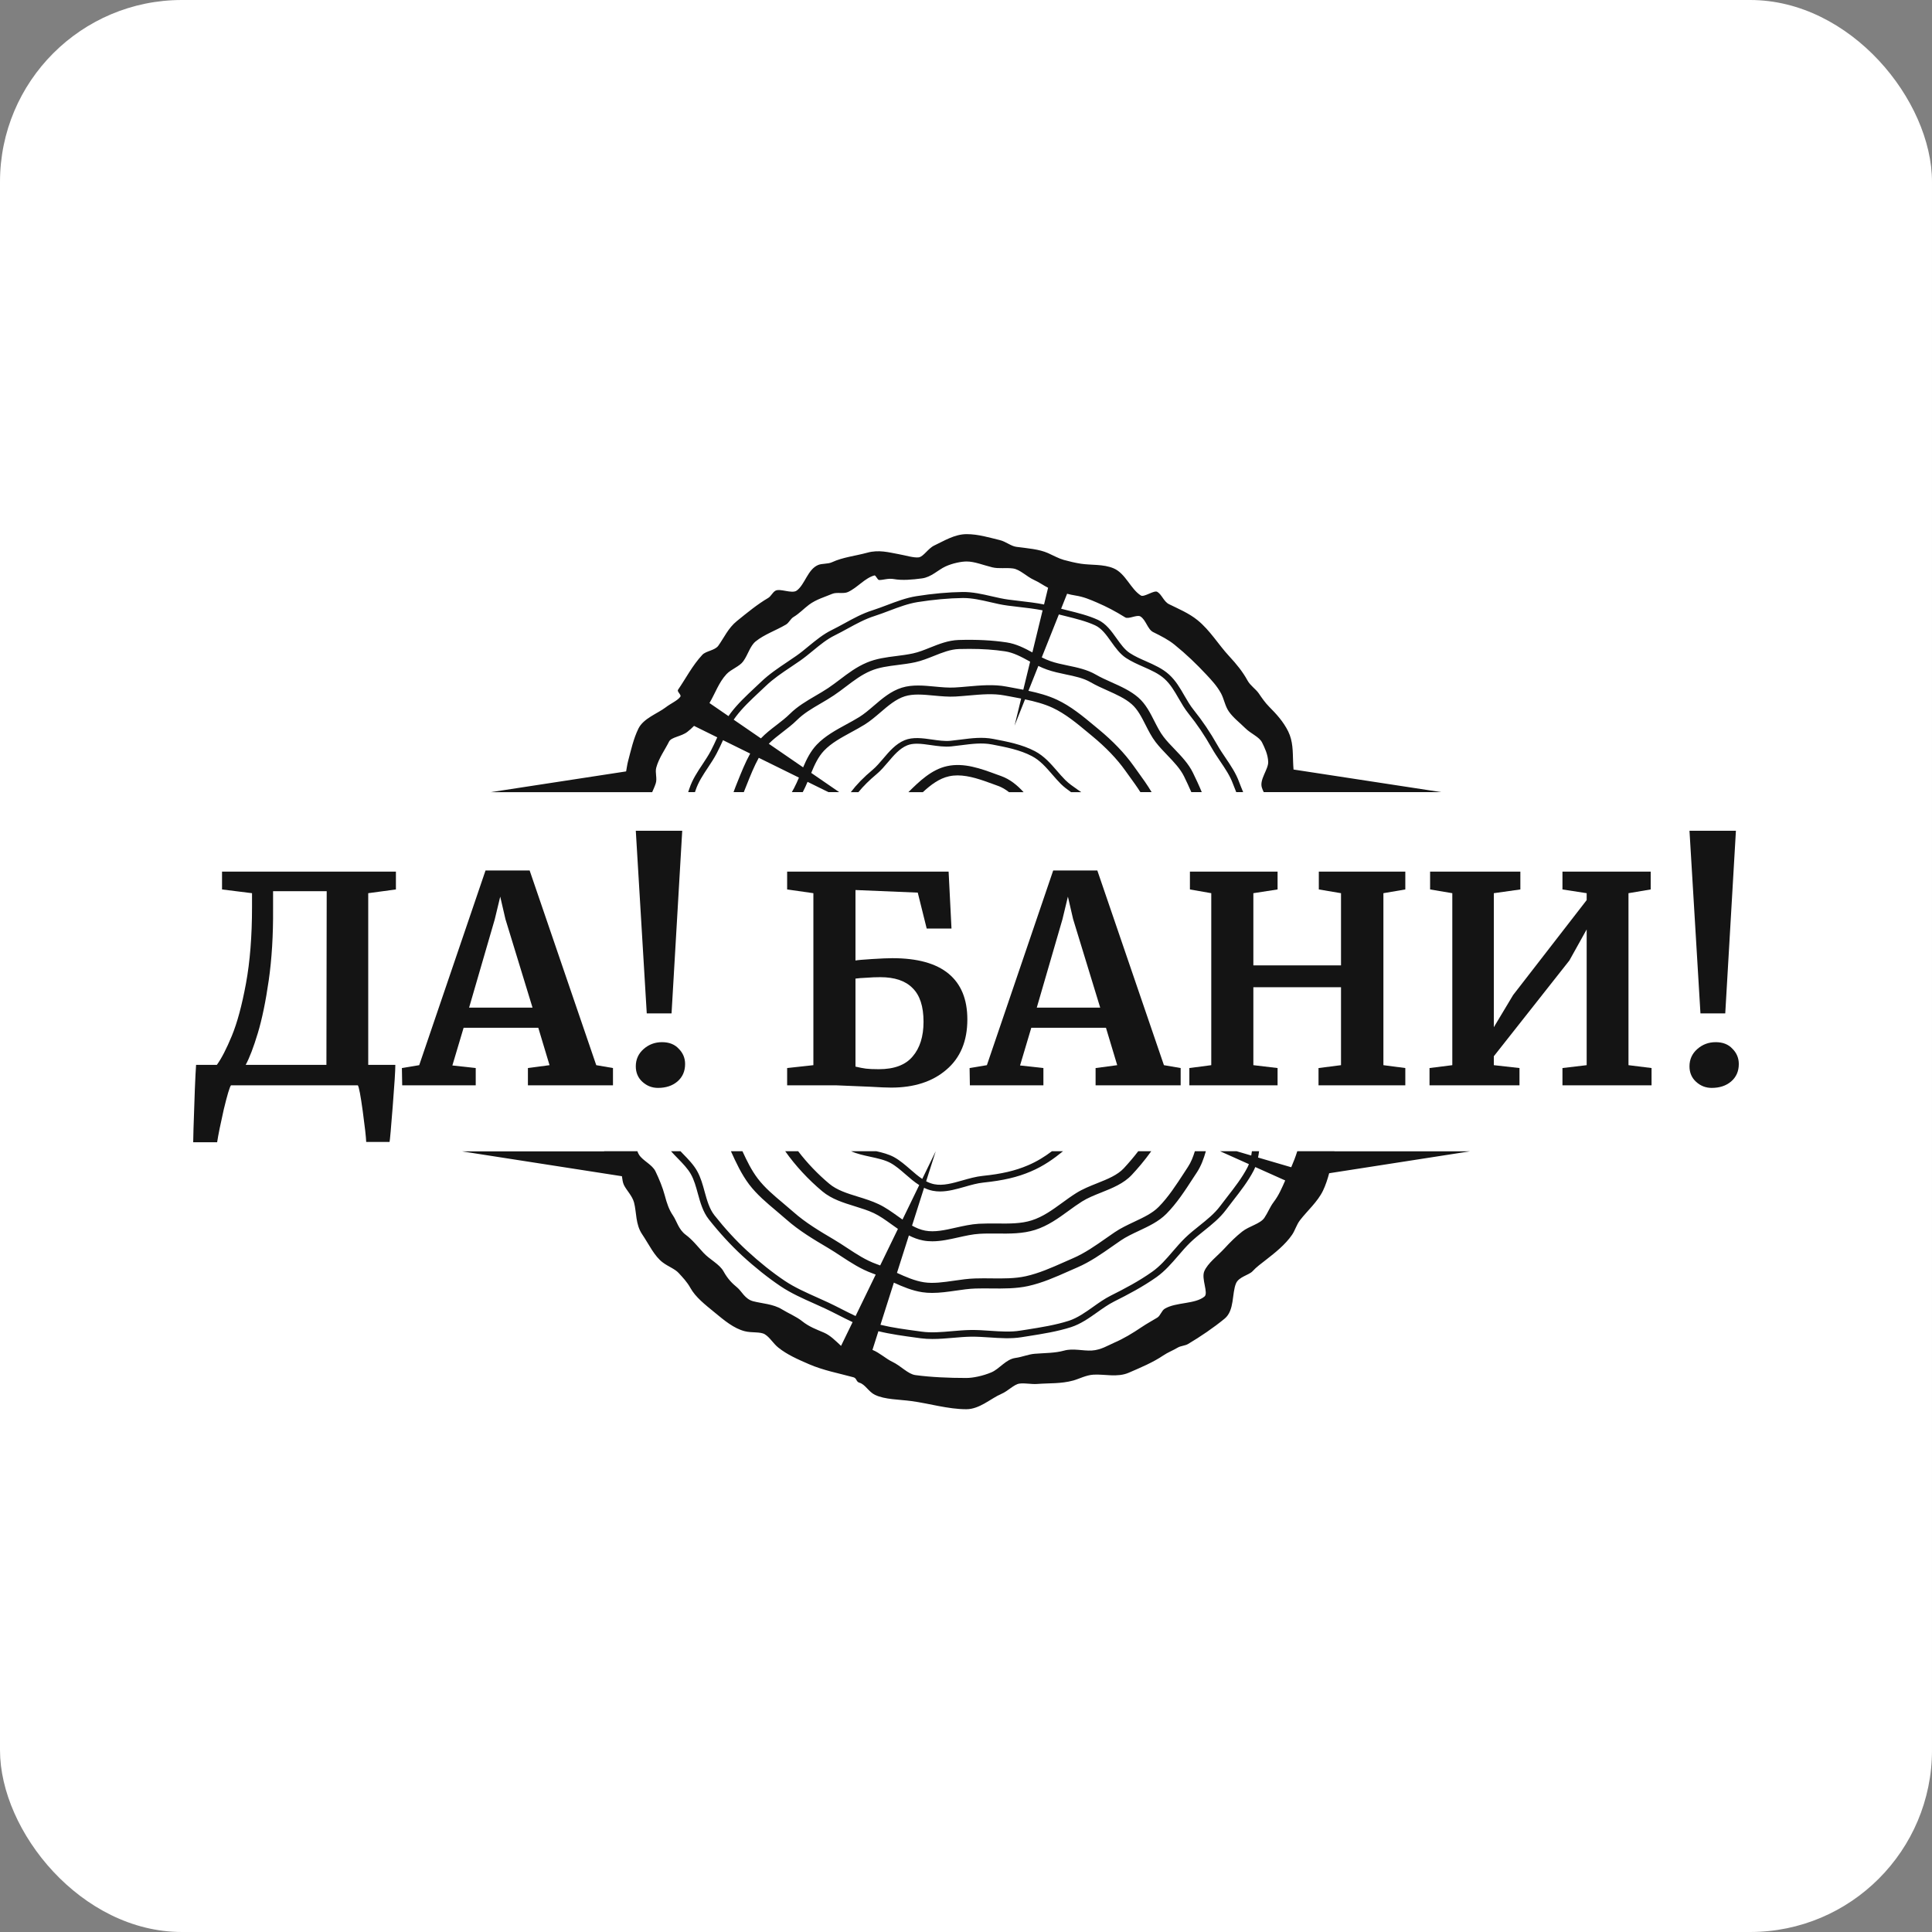 <?xml version="1.0" encoding="UTF-8"?> <svg xmlns="http://www.w3.org/2000/svg" width="170" height="170" viewBox="0 0 170 170" fill="none"><rect x="0" y="0" width="170" height="170" fill="#808080" stroke="none"/><rect width="170" height="170" rx="16" fill="white"></rect><path d="M92.593 68.151C92.828 68.421 93.069 68.7 93.329 68.963C93.597 69.234 93.919 69.472 94.243 69.703H95.137C95.031 69.629 94.926 69.554 94.82 69.482C94.414 69.199 94.032 68.933 93.729 68.628C93.48 68.379 93.245 68.106 93.017 67.843C92.457 67.197 91.881 66.528 91.066 66.099C89.937 65.505 88.647 65.259 87.399 65.02C86.427 64.834 85.496 64.953 84.511 65.08C84.222 65.117 83.927 65.154 83.629 65.184C83.128 65.234 82.563 65.152 82.013 65.073C81.185 64.953 80.328 64.832 79.597 65.132C78.809 65.46 78.251 66.116 77.713 66.752C77.399 67.12 77.104 67.467 76.776 67.743C76 68.389 75.38 69.025 74.863 69.703H75.532C75.978 69.162 76.506 68.64 77.139 68.111C77.505 67.808 77.827 67.425 78.141 67.058C78.639 66.469 79.153 65.863 79.819 65.587C80.079 65.48 80.368 65.44 80.679 65.44C81.069 65.44 81.494 65.502 81.93 65.565C82.511 65.649 83.115 65.734 83.689 65.679C83.992 65.647 84.29 65.609 84.585 65.572C85.524 65.453 86.409 65.338 87.289 65.507C88.496 65.738 89.743 65.977 90.796 66.531C91.521 66.911 92.04 67.515 92.593 68.151Z" fill="#141414"></path><path d="M83.336 67.412C81.964 67.71 80.885 68.758 79.932 69.703H81.204C81.904 69.055 82.65 68.493 83.507 68.308C83.752 68.253 84.005 68.228 84.258 68.228C85.297 68.228 86.385 68.628 87.367 68.987C87.518 69.046 87.666 69.097 87.811 69.149C88.17 69.277 88.489 69.469 88.781 69.703H90.068C89.516 69.1 88.89 68.573 88.082 68.283C87.936 68.231 87.791 68.177 87.643 68.125C86.319 67.637 84.819 67.086 83.336 67.412Z" fill="#141414"></path><path d="M57.324 69.703L57.387 69.703C57.507 69.429 57.626 69.166 57.703 68.919C57.84 68.486 57.629 67.979 57.743 67.553C57.971 66.701 58.524 65.954 58.869 65.258C59.065 64.854 59.943 64.814 60.479 64.4C60.679 64.248 60.875 64.068 61.069 63.871L63.115 64.881C63.107 64.897 63.101 64.912 63.092 64.928C62.918 65.305 62.742 65.699 62.545 66.071C62.329 66.475 62.066 66.876 61.81 67.261C61.374 67.914 60.926 68.592 60.67 69.36C60.633 69.474 60.593 69.588 60.553 69.702H61.151C61.171 69.641 61.194 69.578 61.214 69.516C61.447 68.815 61.858 68.196 62.294 67.54C62.557 67.144 62.83 66.732 63.055 66.304C63.261 65.919 63.44 65.52 63.617 65.135C63.617 65.133 63.619 65.133 63.619 65.13L66.01 66.307C65.571 67.104 65.23 67.962 64.893 68.799L64.708 69.264C64.651 69.41 64.594 69.556 64.545 69.702H65.449C65.466 69.649 65.489 69.599 65.509 69.546L65.697 69.078C66.019 68.268 66.35 67.436 66.766 66.681L70.3 68.422C70.164 68.743 70.027 69.054 69.87 69.349C69.808 69.466 69.742 69.585 69.674 69.702H70.635C70.791 69.407 70.931 69.102 71.059 68.796L72.897 69.702H73.843L71.381 68.009C71.683 67.276 71.997 66.594 72.507 66.054C73.142 65.387 74 64.92 74.909 64.425C75.297 64.213 75.699 63.995 76.081 63.758C76.568 63.455 77.024 63.065 77.466 62.687C78.138 62.108 78.837 61.51 79.624 61.266C79.983 61.155 80.373 61.115 80.786 61.115C81.228 61.115 81.698 61.16 82.18 61.205C82.802 61.263 83.446 61.324 84.067 61.29C84.466 61.266 84.865 61.232 85.253 61.197C86.356 61.099 87.399 61.006 88.382 61.192L88.918 61.29C89.229 61.346 89.542 61.404 89.853 61.468L89.274 63.849L90.194 61.539C90.194 61.539 90.195 61.539 90.195 61.539C91.05 61.717 91.885 61.938 92.615 62.278C93.741 62.801 94.755 63.646 95.736 64.462L96.103 64.767C97.306 65.758 98.284 66.778 99.01 67.799C99.13 67.969 99.253 68.138 99.378 68.311C99.709 68.766 100.045 69.23 100.344 69.701H101.333C100.957 69.066 100.518 68.46 100.088 67.865C99.962 67.695 99.84 67.525 99.723 67.358C98.954 66.279 97.927 65.208 96.671 64.172L96.306 63.869C95.282 63.016 94.222 62.137 92.997 61.566C92.222 61.204 91.366 60.971 90.494 60.785L91.366 58.596C91.611 58.715 91.865 58.827 92.124 58.917C92.663 59.108 93.224 59.225 93.768 59.34C94.575 59.507 95.339 59.666 95.98 60.041C96.439 60.306 96.946 60.535 97.437 60.753C98.241 61.114 99.002 61.454 99.577 61.959C100.107 62.421 100.446 63.091 100.805 63.798C101.065 64.31 101.335 64.842 101.689 65.301C102 65.705 102.364 66.085 102.715 66.451C103.302 67.065 103.858 67.644 104.192 68.327C104.403 68.76 104.619 69.222 104.827 69.701H105.745C105.5 69.103 105.229 68.526 104.97 67.998C104.585 67.204 103.958 66.553 103.354 65.92C103.001 65.554 102.667 65.206 102.385 64.836C102.074 64.435 101.835 63.959 101.578 63.458C101.202 62.714 100.812 61.944 100.162 61.377C99.489 60.79 98.634 60.405 97.808 60.036C97.318 59.815 96.853 59.608 96.431 59.363C95.668 58.919 94.798 58.736 93.957 58.561C93.418 58.449 92.908 58.343 92.424 58.173C92.167 58.083 91.916 57.968 91.666 57.844L93.171 54.066C93.376 54.117 93.581 54.167 93.783 54.218C94.666 54.438 95.579 54.664 96.359 55.023C96.936 55.288 97.343 55.857 97.773 56.463C98.152 56.994 98.543 57.541 99.078 57.895C99.555 58.208 100.087 58.444 100.6 58.67C101.299 58.978 101.954 59.268 102.467 59.733C102.992 60.208 103.342 60.814 103.713 61.457C103.975 61.908 104.246 62.379 104.588 62.801C105.341 63.739 105.988 64.698 106.623 65.819C106.851 66.22 107.11 66.605 107.361 66.977C107.809 67.639 108.23 68.26 108.493 68.978C108.581 69.219 108.678 69.461 108.778 69.7H109.388C109.265 69.402 109.14 69.102 109.031 68.807C108.749 68.029 108.287 67.352 107.845 66.695C107.597 66.332 107.343 65.954 107.127 65.572C106.477 64.424 105.816 63.444 105.044 62.482C104.727 62.091 104.468 61.639 104.214 61.204C103.841 60.553 103.451 59.884 102.866 59.352C102.285 58.824 101.552 58.502 100.846 58.188C100.353 57.973 99.845 57.747 99.409 57.46C98.959 57.166 98.614 56.679 98.246 56.166C97.793 55.532 97.326 54.872 96.61 54.543C95.778 54.161 94.838 53.929 93.928 53.704C93.743 53.658 93.558 53.611 93.37 53.563L93.895 52.245C94.136 52.306 94.376 52.362 94.61 52.397C95.371 52.516 95.92 52.761 96.519 53.016C97.386 53.388 98.155 53.794 99.008 54.325C99.304 54.508 100.043 54.062 100.342 54.24C100.835 54.535 100.975 55.377 101.468 55.619C102.197 55.98 102.804 56.288 103.349 56.729C104.378 57.561 105.284 58.432 106.156 59.367C106.612 59.859 107.068 60.334 107.439 61.007C107.701 61.484 107.789 62.114 108.12 62.595C108.504 63.151 109.109 63.61 109.562 64.062C110.075 64.574 110.807 64.832 111.055 65.34C111.269 65.773 111.568 66.378 111.591 67.037C111.616 67.686 110.81 68.584 111.032 69.296C111.075 69.433 111.132 69.567 111.197 69.7L126.814 69.7L113.82 67.712C113.8 67.473 113.789 67.222 113.78 66.968C113.748 66.144 113.78 65.231 113.352 64.359C112.93 63.502 112.295 62.808 111.696 62.21C111.303 61.814 111.018 61.387 110.759 61.009C110.496 60.629 110.021 60.332 109.775 59.885C109.354 59.117 108.821 58.453 108.163 57.746C107.211 56.724 106.484 55.467 105.366 54.564C104.599 53.944 103.691 53.573 102.864 53.163C102.399 52.932 102.236 52.321 101.835 52.079C101.55 51.907 100.672 52.576 100.39 52.401C99.489 51.84 99.048 50.462 97.993 50.01C97.087 49.624 96 49.741 95.111 49.603C94.57 49.518 94.085 49.399 93.609 49.269C93.15 49.141 92.723 48.894 92.218 48.669C91.434 48.321 90.431 48.249 89.425 48.116C88.952 48.052 88.51 47.654 87.98 47.526C87.065 47.306 86.082 47 85.061 47C83.981 47 83.029 47.619 82.203 48.002C81.67 48.252 81.257 48.987 80.84 49.043C80.41 49.099 79.697 48.873 79.093 48.765C78.192 48.6 77.332 48.353 76.314 48.632C75.257 48.921 74.159 49.03 73.213 49.469C72.828 49.646 72.344 49.564 71.985 49.716C71.064 50.109 70.839 51.416 70.109 51.963C69.684 52.279 68.63 51.74 68.222 51.984C67.969 52.136 67.843 52.471 67.587 52.619C66.632 53.18 65.737 53.921 64.837 54.649C64.079 55.26 63.711 56.11 63.209 56.814C62.901 57.244 62.123 57.271 61.801 57.616C60.923 58.559 60.336 59.713 59.663 60.69C59.541 60.865 59.982 61.131 59.863 61.306C59.626 61.646 59.033 61.888 58.572 62.244C57.868 62.783 56.62 63.206 56.177 64.107C55.736 65.004 55.51 66.054 55.265 66.976C55.183 67.284 55.152 67.586 55.093 67.877L43.186 69.703H57.324ZM90.042 60.691H90.041C89.722 60.628 89.403 60.569 89.086 60.511L88.55 60.412C87.444 60.202 86.29 60.306 85.173 60.404C84.791 60.439 84.398 60.473 84.016 60.494C83.46 60.526 82.856 60.47 82.268 60.414C81.288 60.321 80.273 60.223 79.353 60.51C78.392 60.81 77.625 61.466 76.887 62.101C76.451 62.475 76.04 62.826 75.608 63.094C75.249 63.317 74.855 63.53 74.476 63.737C73.55 64.242 72.592 64.763 71.865 65.528C71.316 66.107 70.971 66.808 70.668 67.52L67.647 65.445C67.998 65.084 68.426 64.757 68.867 64.415C69.297 64.085 69.74 63.742 70.124 63.363C70.715 62.776 71.438 62.35 72.208 61.902C72.59 61.678 72.986 61.447 73.368 61.19C73.741 60.943 74.095 60.672 74.439 60.411C75.146 59.874 75.816 59.367 76.617 59.03C77.346 58.721 78.147 58.618 78.996 58.512C79.495 58.448 80.011 58.384 80.524 58.273C81.097 58.148 81.644 57.927 82.174 57.717C82.924 57.417 83.633 57.133 84.386 57.109C84.697 57.098 85.002 57.096 85.298 57.096C86.45 57.096 87.487 57.167 88.445 57.313C89.188 57.428 89.859 57.792 90.568 58.179C90.594 58.193 90.617 58.206 90.642 58.219C90.642 58.219 90.643 58.219 90.644 58.219L90.042 60.69V60.691ZM90.841 57.407C90.143 57.027 89.419 56.656 88.584 56.528C87.321 56.337 85.939 56.265 84.357 56.313C83.443 56.342 82.627 56.669 81.835 56.985C81.319 57.192 80.829 57.389 80.33 57.495C79.854 57.599 79.358 57.663 78.879 57.724C78.007 57.833 77.106 57.947 76.263 58.306C75.362 58.686 74.618 59.249 73.9 59.796C73.566 60.048 73.219 60.309 72.868 60.545C72.509 60.785 72.124 61.01 71.75 61.228C70.972 61.685 70.166 62.155 69.499 62.819C69.154 63.161 68.749 63.473 68.322 63.802C67.849 64.166 67.364 64.538 66.953 64.971L64.559 63.326C64.624 63.231 64.69 63.138 64.759 63.047C65.351 62.267 66.055 61.607 66.802 60.906C66.993 60.728 67.187 60.548 67.375 60.367C68.048 59.721 68.806 59.214 69.607 58.677C69.875 58.497 70.14 58.319 70.408 58.133C70.804 57.856 71.177 57.548 71.539 57.251C72.166 56.735 72.759 56.247 73.469 55.898C73.845 55.712 74.222 55.508 74.583 55.309C75.344 54.894 76.128 54.464 76.96 54.201C77.388 54.065 77.827 53.898 78.249 53.738C79.055 53.433 79.891 53.117 80.728 52.981C82.117 52.761 83.496 52.636 84.713 52.62H84.775C85.548 52.62 86.346 52.803 87.118 52.981C87.62 53.098 88.138 53.218 88.646 53.284C88.979 53.33 89.315 53.367 89.652 53.407C90.347 53.486 91.06 53.569 91.741 53.704L90.84 57.407H90.841ZM63.916 59.328C64.344 58.869 65.067 58.656 65.404 58.183C65.831 57.586 65.999 56.834 66.496 56.435C67.245 55.827 68.245 55.492 69.157 54.958C69.422 54.804 69.557 54.453 69.819 54.294C70.338 53.983 70.728 53.556 71.184 53.213C71.819 52.738 72.598 52.522 73.228 52.254C73.627 52.084 74.225 52.272 74.613 52.094C75.456 51.704 76.1 50.862 76.941 50.633C77.063 50.602 77.206 51.037 77.36 51.037C77.737 51.037 78.158 50.867 78.637 50.952C79.387 51.087 80.265 51.008 81.123 50.894C81.949 50.785 82.527 50.155 83.189 49.847C83.816 49.558 84.585 49.406 85.061 49.406C85.757 49.406 86.526 49.73 87.319 49.922C87.894 50.06 88.522 49.938 89.135 50.02C89.75 50.102 90.329 50.735 91.002 51.038C91.409 51.218 91.8 51.503 92.224 51.72L91.867 53.189C91.16 53.046 90.434 52.964 89.724 52.881C89.391 52.841 89.057 52.804 88.726 52.759C88.248 52.695 87.766 52.584 87.255 52.467C86.426 52.275 85.568 52.081 84.705 52.09C83.459 52.106 82.051 52.233 80.632 52.459C79.734 52.602 78.87 52.932 78.035 53.248C77.599 53.413 77.188 53.567 76.775 53.7C75.892 53.978 75.079 54.422 74.296 54.853C73.939 55.047 73.569 55.249 73.204 55.429C72.432 55.806 71.788 56.341 71.161 56.853C70.81 57.146 70.443 57.446 70.066 57.709C69.804 57.892 69.539 58.07 69.277 58.246C68.49 58.774 67.675 59.319 66.969 59.997C66.78 60.177 66.59 60.355 66.398 60.534C65.669 61.219 64.913 61.925 64.292 62.744C64.223 62.832 64.161 62.922 64.101 63.012L62.428 61.862C62.935 60.999 63.252 60.045 63.916 59.33V59.328Z" fill="#141414"></path><path d="M117.419 101.311C117.419 101.306 117.421 101.302 117.421 101.298H114.15C113.994 101.791 113.814 102.26 113.618 102.708L110.699 101.853C110.736 101.67 110.764 101.484 110.789 101.299H110.157C110.142 101.429 110.123 101.552 110.098 101.676L108.815 101.299H107.359L109.892 102.434C109.855 102.537 109.808 102.637 109.759 102.735C109.289 103.637 108.635 104.478 108 105.295C107.785 105.572 107.571 105.849 107.362 106.127C106.87 106.784 106.223 107.303 105.538 107.852C105.111 108.191 104.675 108.542 104.277 108.928C103.891 109.306 103.536 109.716 103.194 110.114C102.621 110.783 102.08 111.411 101.388 111.901C100.227 112.727 98.945 113.4 97.738 114.004C97.19 114.278 96.677 114.644 96.178 114.998C95.5 115.479 94.799 115.975 94.04 116.22C92.895 116.589 91.607 116.795 90.358 116.993L89.773 117.084C88.939 117.22 88.062 117.161 87.137 117.099C86.58 117.06 86.007 117.022 85.438 117.028C84.883 117.036 84.32 117.084 83.776 117.131C82.842 117.214 81.958 117.29 81.109 117.175L80.769 117.128C79.665 116.978 78.531 116.828 77.473 116.571L78.653 112.863C79.447 113.226 80.268 113.568 81.149 113.704C81.438 113.748 81.731 113.765 82.023 113.765C82.711 113.765 83.409 113.665 84.087 113.568C84.669 113.482 85.266 113.397 85.833 113.379C86.284 113.364 86.754 113.37 87.208 113.373C88.288 113.385 89.409 113.394 90.467 113.161C91.715 112.886 92.879 112.37 94.009 111.868C94.267 111.753 94.525 111.641 94.781 111.529C95.916 111.042 96.916 110.34 97.88 109.665C98.129 109.491 98.378 109.317 98.628 109.146C99.092 108.831 99.63 108.577 100.202 108.308C101.068 107.901 101.964 107.483 102.633 106.804C103.545 105.884 104.274 104.76 104.977 103.675C105.092 103.498 105.207 103.324 105.322 103.15C105.695 102.577 105.922 101.944 106.106 101.297H105.138C104.986 101.796 104.802 102.265 104.528 102.68C104.413 102.854 104.298 103.034 104.183 103.211C103.501 104.258 102.798 105.344 101.951 106.199C101.397 106.759 100.616 107.125 99.788 107.514C99.209 107.789 98.608 108.069 98.082 108.428C97.827 108.599 97.579 108.776 97.323 108.954C96.398 109.603 95.44 110.275 94.394 110.723C94.136 110.835 93.874 110.951 93.61 111.068C92.527 111.549 91.406 112.045 90.255 112.298C89.306 112.508 88.291 112.499 87.217 112.487C87.003 112.484 86.785 112.481 86.564 112.481C86.312 112.481 86.056 112.484 85.801 112.493C85.179 112.511 84.553 112.602 83.946 112.691C83.006 112.826 82.119 112.956 81.297 112.829C80.498 112.705 79.701 112.36 78.926 112.003L79.975 108.709C80.361 108.906 80.775 109.066 81.22 109.151C81.49 109.204 81.761 109.225 82.035 109.225C82.801 109.225 83.57 109.05 84.32 108.882C84.939 108.744 85.581 108.599 86.191 108.564C86.704 108.534 87.23 108.537 87.741 108.543C88.849 108.552 89.991 108.564 91.074 108.222C92.21 107.862 93.131 107.193 94.022 106.544C94.407 106.263 94.806 105.974 95.204 105.724C95.702 105.411 96.281 105.178 96.897 104.933C97.871 104.544 98.876 104.143 99.586 103.382C100.084 102.852 100.701 102.134 101.302 101.297H100.156C99.767 101.807 99.338 102.309 98.889 102.795C98.32 103.406 97.452 103.751 96.537 104.117C95.908 104.367 95.258 104.627 94.688 104.987C94.262 105.255 93.851 105.553 93.456 105.842C92.588 106.473 91.766 107.069 90.779 107.382C89.845 107.68 88.828 107.668 87.751 107.659C87.224 107.653 86.68 107.651 86.132 107.68C85.444 107.721 84.763 107.875 84.103 108.022C83.144 108.241 82.235 108.444 81.404 108.285C81.003 108.208 80.623 108.049 80.252 107.845L81.311 104.518C81.553 104.636 81.809 104.727 82.082 104.78C82.294 104.821 82.506 104.839 82.717 104.839C83.439 104.839 84.164 104.633 84.874 104.432C85.425 104.273 85.994 104.111 86.542 104.055C88.276 103.874 89.518 103.586 90.7 103.081C91.821 102.606 92.724 101.963 93.539 101.297H92.561C91.933 101.772 91.251 102.199 90.445 102.541C89.328 103.019 88.139 103.296 86.477 103.467C85.87 103.529 85.272 103.7 84.693 103.865C83.812 104.116 82.978 104.355 82.206 104.202C81.957 104.151 81.72 104.063 81.493 103.942L82.337 101.297L81.151 103.736C80.793 103.5 80.453 103.205 80.102 102.898C79.65 102.506 79.183 102.102 78.664 101.816C78.2 101.565 77.655 101.42 77.108 101.297H74.888C75.411 101.532 76.012 101.662 76.6 101.789C77.251 101.931 77.867 102.067 78.352 102.329C78.813 102.58 79.233 102.946 79.681 103.335C80.064 103.668 80.456 104.01 80.885 104.278L79.413 107.311C79.27 107.213 79.127 107.11 78.984 107.007C78.454 106.629 77.906 106.237 77.312 105.957C76.734 105.683 76.111 105.488 75.507 105.302C74.548 105.007 73.646 104.727 72.973 104.163C71.956 103.311 71.019 102.329 70.231 101.297H69.092C69.989 102.571 71.118 103.789 72.357 104.827C73.173 105.511 74.212 105.832 75.217 106.142C75.815 106.328 76.378 106.502 76.895 106.747C77.411 106.992 77.903 107.343 78.42 107.715C78.615 107.856 78.812 107.995 79.011 108.133L77.449 111.348C77.337 111.307 77.228 111.263 77.115 111.224C76.191 110.894 75.385 110.363 74.529 109.8C74.15 109.552 73.758 109.292 73.356 109.056C72.145 108.34 70.891 107.599 69.811 106.641C69.521 106.385 69.222 106.134 68.924 105.883C68.084 105.178 67.293 104.515 66.673 103.698C66.123 102.972 65.724 102.158 65.329 101.297H64.314C64.762 102.287 65.235 103.311 65.914 104.214C66.595 105.11 67.464 105.839 68.304 106.544C68.597 106.791 68.889 107.036 69.172 107.287C70.32 108.304 71.612 109.068 72.86 109.806C73.243 110.033 73.626 110.283 73.996 110.528C74.859 111.094 75.752 111.681 76.785 112.05C76.875 112.083 76.965 112.118 77.055 112.153L75.284 115.799C74.874 115.607 74.466 115.401 74.064 115.197C73.685 115.003 73.286 114.799 72.9 114.619C72.58 114.469 72.25 114.321 71.92 114.174C70.936 113.734 69.915 113.281 69.053 112.702C67.976 111.983 66.825 111.063 65.723 110.045C64.764 109.164 63.778 108.09 62.866 106.937C62.42 106.37 62.218 105.639 62.003 104.866C61.836 104.25 61.661 103.613 61.346 103.05C61.032 102.487 60.552 101.994 60.086 101.516C60.014 101.442 59.946 101.371 59.877 101.297H59.043C59.233 101.51 59.433 101.716 59.628 101.916C60.086 102.385 60.519 102.831 60.796 103.326C61.076 103.827 61.234 104.402 61.402 105.013C61.62 105.809 61.847 106.629 62.367 107.29C63.298 108.467 64.306 109.564 65.287 110.47C66.414 111.508 67.593 112.446 68.695 113.186C69.601 113.793 70.646 114.26 71.655 114.708C71.981 114.856 72.306 115 72.623 115.148C73.002 115.325 73.376 115.517 73.771 115.717C74.182 115.926 74.6 116.139 75.022 116.336L74.005 118.427C73.519 117.973 73.056 117.501 72.511 117.265C71.858 116.982 71.216 116.763 70.572 116.247C70.065 115.843 69.392 115.572 68.795 115.206C68.026 114.737 67.058 114.702 66.28 114.501C65.548 114.313 65.259 113.611 64.873 113.295C64.425 112.926 64.036 112.54 63.669 111.877C63.305 111.222 62.446 110.833 61.898 110.234C61.375 109.665 60.927 109.087 60.341 108.653C59.703 108.181 59.557 107.455 59.215 106.951C58.869 106.444 58.685 105.908 58.486 105.158C58.306 104.482 58.001 103.742 57.674 103.064C57.388 102.471 56.575 102.144 56.236 101.618C56.171 101.515 56.121 101.409 56.084 101.297H53.149C53.154 101.301 53.158 101.305 53.162 101.31H40.652L54.724 103.498C54.763 103.778 54.795 104.051 54.898 104.267C55.119 104.727 55.633 105.219 55.789 105.806C56.022 106.685 55.91 107.732 56.505 108.608C57.102 109.49 57.572 110.534 58.329 111.094C58.83 111.466 59.381 111.646 59.723 112.02C60.059 112.389 60.451 112.787 60.753 113.333C61.205 114.144 62.03 114.787 62.876 115.48C63.744 116.197 64.572 116.89 65.528 117.135C66.166 117.3 66.897 117.161 67.302 117.409C67.747 117.681 68.033 118.217 68.493 118.583C69.25 119.19 70.174 119.6 71.177 120.034C72.453 120.588 73.797 120.833 75.089 121.187C75.406 121.272 75.313 121.582 75.63 121.671C76.129 121.809 76.433 122.473 77 122.741C77.865 123.151 79.097 123.136 80.202 123.283C81.777 123.496 83.417 124 85.032 124C86.203 124 87.208 123.032 88.117 122.649C88.705 122.399 89.225 121.808 89.701 121.746C90.2 121.679 90.744 121.817 91.276 121.776C92.303 121.696 93.368 121.77 94.444 121.472C94.946 121.334 95.562 120.997 96.216 120.959C97.183 120.9 98.317 121.224 99.322 120.788C100.377 120.331 101.453 119.882 102.353 119.272C102.776 118.986 103.231 118.821 103.629 118.579C103.897 118.417 104.276 118.42 104.55 118.254C105.63 117.611 106.77 116.842 107.759 116.028C108.64 115.302 108.385 113.804 108.759 112.925C109.007 112.344 109.907 112.193 110.212 111.86C110.561 111.48 110.972 111.187 111.445 110.816C112.17 110.25 113.098 109.521 113.695 108.645C113.96 108.255 114.078 107.775 114.392 107.365C115.021 106.547 115.933 105.757 116.409 104.775C116.644 104.288 116.812 103.763 116.956 103.235L129.348 101.307H117.419L117.419 101.311ZM112.074 105.769C111.75 106.191 111.563 106.704 111.255 107.159C110.894 107.689 109.926 107.878 109.304 108.368C108.762 108.792 108.255 109.294 107.754 109.84C107.141 110.509 106.275 111.137 105.967 111.86C105.687 112.52 106.356 113.783 105.982 114.086C105.155 114.768 103.483 114.564 102.493 115.154C102.207 115.322 102.11 115.771 101.834 115.938C101.379 116.216 100.9 116.475 100.467 116.767C99.636 117.327 98.858 117.794 98.045 118.145C97.507 118.378 96.869 118.788 96.072 118.835C95.294 118.882 94.432 118.619 93.629 118.843C92.826 119.065 91.973 119.047 91.042 119.121C90.494 119.165 89.941 119.407 89.358 119.486C88.496 119.604 87.964 120.448 87.227 120.758C86.504 121.064 85.611 121.256 85.007 121.25C83.513 121.25 81.923 121.183 80.547 120.997C79.894 120.908 79.275 120.189 78.534 119.835C77.949 119.561 77.407 119.033 76.769 118.779L77.292 117.136C78.387 117.402 79.548 117.558 80.681 117.711L81.02 117.758C81.359 117.803 81.705 117.82 82.053 117.82C82.647 117.82 83.246 117.77 83.831 117.72C84.362 117.673 84.914 117.625 85.446 117.617C85.984 117.611 86.547 117.649 87.089 117.684C88.014 117.746 88.969 117.811 89.878 117.664L90.46 117.572C91.73 117.372 93.046 117.162 94.238 116.779C95.094 116.501 95.835 115.977 96.551 115.469C97.052 115.113 97.525 114.779 98.026 114.526C99.259 113.909 100.563 113.222 101.762 112.376C102.512 111.842 103.103 111.152 103.676 110.488C104.009 110.099 104.355 109.698 104.725 109.338C105.098 108.975 105.525 108.633 105.939 108.302C106.624 107.754 107.333 107.184 107.869 106.468C108.074 106.19 108.289 105.916 108.501 105.642C109.151 104.807 109.824 103.943 110.315 102.997C110.368 102.897 110.414 102.793 110.455 102.69L113.088 103.87C112.811 104.495 112.534 105.167 112.073 105.769H112.074Z" fill="#141414"></path><path d="M151.808 89.171H149.626L148.661 73.102H152.746L151.808 89.171ZM148.661 93.828C148.661 93.22 148.89 92.714 149.346 92.309C149.803 91.904 150.344 91.702 150.97 91.702C151.596 91.702 152.087 91.896 152.442 92.284C152.814 92.655 153 93.102 153 93.625C153 94.266 152.772 94.781 152.315 95.169C151.875 95.54 151.309 95.726 150.615 95.726C150.091 95.726 149.634 95.548 149.245 95.194C148.856 94.84 148.661 94.384 148.661 93.828Z" fill="#141414"></path><path d="M133.779 76.695V78.264L131.444 78.593V90.386L133.144 87.552L139.614 79.201V78.593L137.483 78.264V76.695H145.247V78.264L143.293 78.593V93.726L145.323 93.979V95.498H137.483V93.979L139.614 93.726V81.782L138.092 84.515L131.444 92.942V93.726L133.702 93.979V95.498H125.786V93.979L127.791 93.726V78.593L125.837 78.264V76.695H133.779Z" fill="#141414"></path><path d="M106.581 78.593L104.703 78.264V76.695H112.416V78.264L110.285 78.593V84.945H117.998V78.593L116.045 78.264V76.695H123.656V78.264L121.728 78.593V93.726L123.656 93.979V95.498H116.019V93.979L117.998 93.726V86.868H110.285V93.726L112.416 93.979V95.498H104.653V93.979L106.581 93.726V78.593Z" fill="#141414"></path><path d="M92.673 76.594H96.555L102.416 93.726L103.888 93.979V95.498H96.403V93.979L98.306 93.726L97.316 90.436H90.745L89.756 93.752L91.811 93.979V95.498H85.341L85.316 93.979L86.838 93.726L92.673 76.594ZM94.424 80.871L93.967 78.897L93.485 80.896L91.227 88.665H96.809L94.424 80.871Z" fill="#141414"></path><path d="M75.275 84.515C75.444 84.481 75.926 84.439 76.721 84.388C77.516 84.338 78.117 84.312 78.522 84.312C80.721 84.312 82.371 84.768 83.47 85.679C84.57 86.59 85.119 87.931 85.119 89.703C85.119 91.609 84.502 93.085 83.267 94.131C82.049 95.177 80.434 95.7 78.421 95.7C78.032 95.7 77.415 95.675 76.569 95.624C74.708 95.54 73.702 95.498 73.55 95.498H69.262V93.979L71.571 93.726V78.593L69.262 78.264V76.695H83.47L83.724 81.706H81.542L80.755 78.543L75.275 78.315V84.515ZM75.275 93.853C75.63 93.937 75.935 93.996 76.188 94.03C76.459 94.064 76.84 94.081 77.33 94.081C78.683 94.081 79.673 93.71 80.299 92.967C80.941 92.225 81.263 91.204 81.263 89.905C81.263 88.555 80.941 87.569 80.299 86.944C79.673 86.303 78.725 85.983 77.457 85.983C77.068 85.983 76.662 85.999 76.239 86.033C75.833 86.05 75.512 86.075 75.275 86.109V93.853Z" fill="#141414"></path><path d="M59.091 89.171H56.909L55.945 73.102H60.03L59.091 89.171ZM55.945 93.828C55.945 93.22 56.173 92.714 56.63 92.309C57.087 91.904 57.628 91.702 58.254 91.702C58.88 91.702 59.37 91.896 59.725 92.284C60.097 92.655 60.283 93.102 60.283 93.625C60.283 94.266 60.055 94.781 59.599 95.169C59.159 95.54 58.592 95.726 57.898 95.726C57.374 95.726 56.917 95.548 56.528 95.194C56.139 94.84 55.945 94.384 55.945 93.828Z" fill="#141414"></path><path d="M42.722 76.594H46.604L52.465 93.726L53.937 93.979V95.498H46.452V93.979L48.355 93.726L47.365 90.436H40.794L39.805 93.752L41.86 93.979V95.498H35.39L35.364 93.979L36.887 93.726L42.722 76.594ZM44.473 80.871L44.016 78.897L43.534 80.896L41.276 88.665H46.858L44.473 80.871Z" fill="#141414"></path><path d="M34.786 93.701C34.786 94.207 34.71 95.422 34.557 97.345C34.405 99.285 34.312 100.331 34.278 100.483H32.223C32.206 100.045 32.105 99.142 31.919 97.775C31.733 96.409 31.589 95.65 31.487 95.498H20.324C20.205 95.65 19.994 96.358 19.689 97.624C19.402 98.889 19.207 99.85 19.106 100.508H17L17.025 99.37C17.11 96.535 17.186 94.646 17.254 93.701H19.081C19.486 93.144 19.926 92.292 20.4 91.145C20.873 89.998 21.288 88.463 21.643 86.539C21.998 84.616 22.176 82.372 22.176 79.808V78.593L19.537 78.264V76.695H34.837V78.264L32.401 78.593V93.701H34.786ZM24.028 79.96C24.045 82.271 23.918 84.371 23.647 86.261C23.377 88.134 23.055 89.686 22.683 90.917C22.311 92.149 21.956 93.077 21.618 93.701H28.722L28.747 78.416H24.028V79.96Z" fill="#141414"></path></svg> 